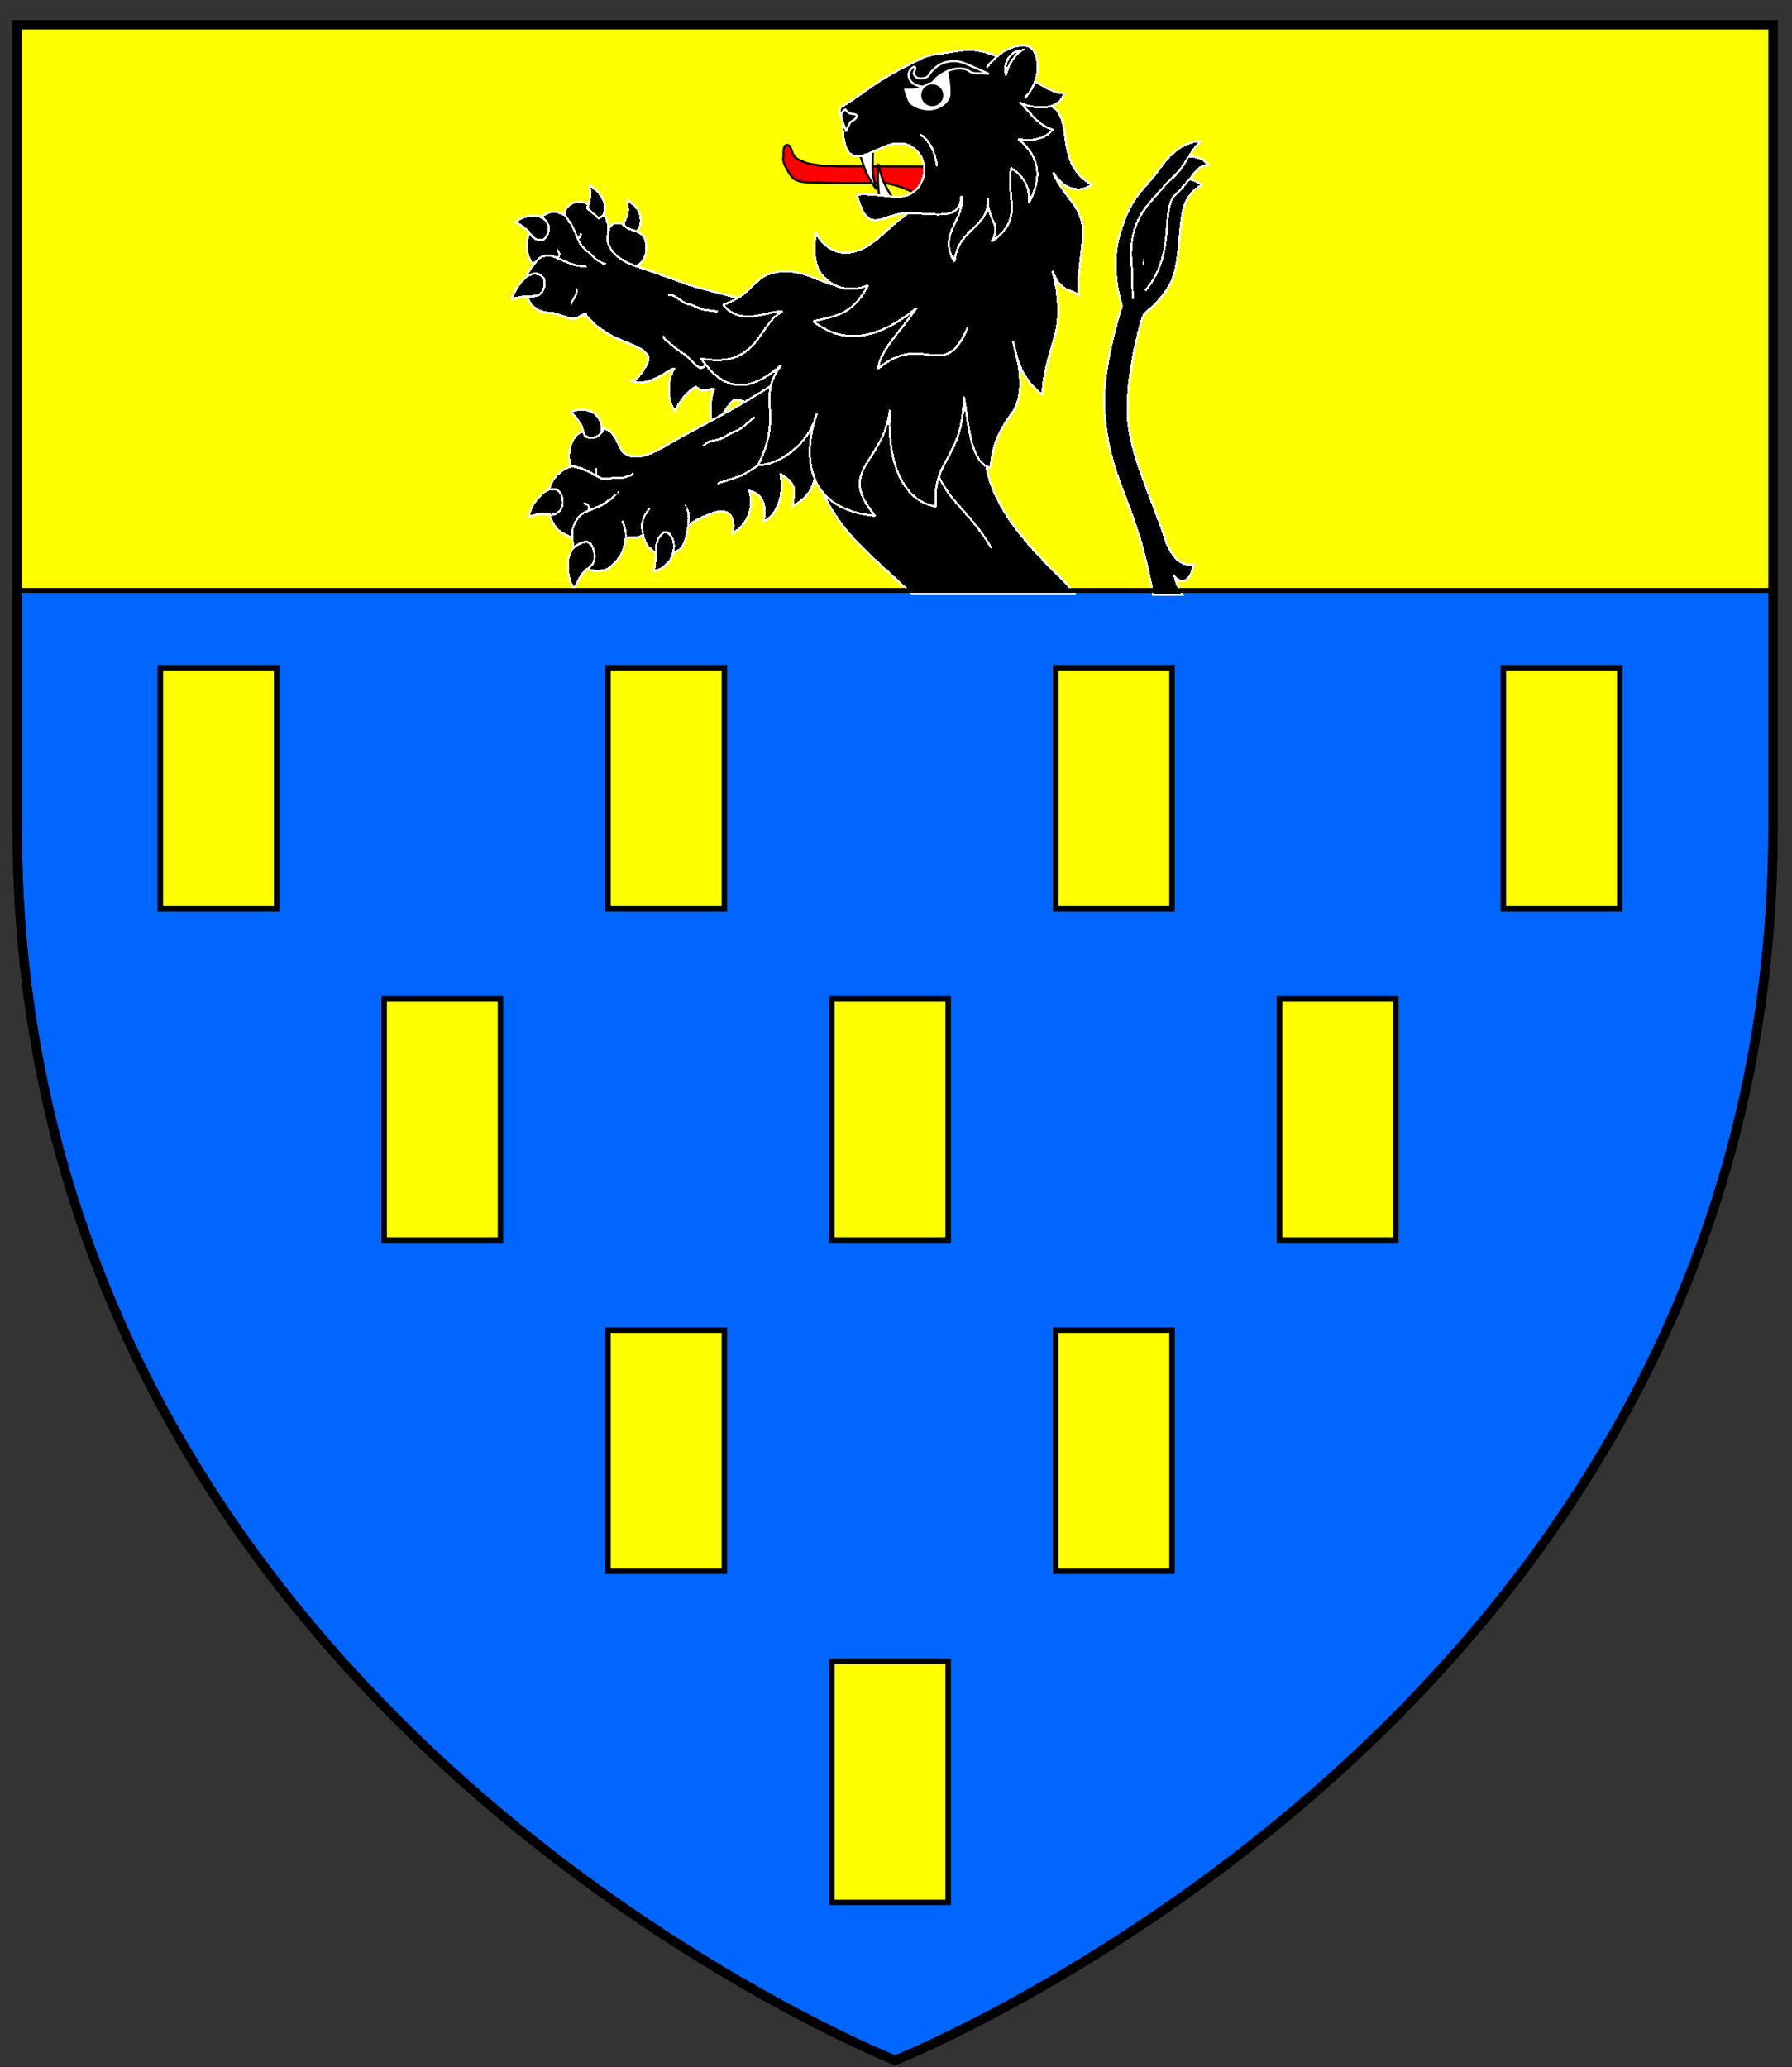 <?xml version="1.0" encoding="UTF-8" standalone="no"?>
<!-- Created with Inkscape (http://www.inkscape.org/) -->

<svg
   xmlns:dc="http://purl.org/dc/elements/1.1/"
   xmlns:cc="http://creativecommons.org/ns#"
   xmlns:rdf="http://www.w3.org/1999/02/22-rdf-syntax-ns#"
   xmlns:svg="http://www.w3.org/2000/svg"
   xmlns="http://www.w3.org/2000/svg"
   xmlns:sodipodi="http://sodipodi.sourceforge.net/DTD/sodipodi-0.dtd"
   xmlns:inkscape="http://www.inkscape.org/namespaces/inkscape"
   width="163mm"
   height="188mm"
   viewBox="0 0 163 188"
   version="1.1"
   id="svg8"
   inkscape:version="0.92.2 (5c3e80d, 2017-08-06)"
   sodipodi:docname="DormerArmsInkscape.svg">
  <rect x="0" y="0" width="163" height="188" fill="#333333" stroke="none"/>
  <defs
     id="defs2">
    <clipPath
       clipPathUnits="userSpaceOnUse"
       id="clipPath2064">
      <g
         id="g2068"
         inkscape:label="Layer 1"
         transform="matrix(0.282,0,0,0.282,-10.574,19.697)"
         style="fill:none">
        <path
           sodipodi:nodetypes="ccscssc"
           inkscape:connector-curvature="0"
           id="path2066"
           d="M 79.678,149.817 H 646.036 v 258.584 c 0,285.486 -283.178,397.82 -283.178,397.82 0,0 -196.716,-78.036 -262.234,-269.318 C 87.533,498.684 79.678,455.944 79.678,408.401 Z"
           style="opacity:1;fill:none;fill-opacity:1;fill-rule:nonzero;stroke:#000000;stroke-width:3;stroke-linecap:round;stroke-miterlimit:4;stroke-dasharray:none;stroke-opacity:1" />
      </g>
    </clipPath>
  </defs>
  <sodipodi:namedview
     id="base"
     pagecolor="#ffffff"
     bordercolor="#666666"
     borderopacity="1.0"
     inkscape:pageopacity="0.0"
     inkscape:pageshadow="2"
     inkscape:zoom="1.061148"
     inkscape:cx="308.0315"
     inkscape:cy="355.27559"
     inkscape:document-units="mm"
     inkscape:current-layer="layer1"
     showgrid="false"
     inkscape:snap-global="true"
     inkscape:window-width="1920"
     inkscape:window-height="986"
     inkscape:window-x="-11"
     inkscape:window-y="-11"
     inkscape:window-maximized="1" />
  <g
     inkscape:label="Layer 1"
     inkscape:groupmode="layer"
     id="layer1"
     transform="translate(0,-109)">
    <g
       id="g2162"
       transform="translate(-10.726,47.542)">
      <g
         style="fill:#0066ff"
         transform="matrix(0.282,0,0,0.282,-10.18,21.469)"
         inkscape:label="Layer 1"
         id="layer1-2">
        <path
           style="opacity:1;fill:#0066ff;fill-opacity:1;fill-rule:nonzero;stroke:#000000;stroke-width:3;stroke-linecap:round;stroke-miterlimit:4;stroke-dasharray:none;stroke-opacity:1"
           d="M 79.678,149.817 H 646.036 v 258.584 c 0,285.486 -283.178,397.82 -283.178,397.82 0,0 -196.716,-78.036 -262.234,-269.318 C 87.533,498.684 79.678,455.944 79.678,408.401 Z"
           id="rect8179-5"
           inkscape:connector-curvature="0"
           sodipodi:nodetypes="ccscssc" />
      </g>
      <g
         id="g1891">
        <g
           id="g1800"
           transform="translate(0.031)">
          <rect
             y="122.184"
             x="25.277"
             height="21.923"
             width="10.583"
             id="rect138"
             style="opacity:1;fill:#ffff00;fill-opacity:1;stroke:#000000;stroke-width:0.5;stroke-miterlimit:4;stroke-dasharray:none;stroke-opacity:1" />
          <rect
             y="122.184"
             x="65.999"
             height="21.923"
             width="10.583"
             id="rect138-2"
             style="opacity:1;fill:#ffff00;fill-opacity:1;stroke:#000000;stroke-width:0.5;stroke-miterlimit:4;stroke-dasharray:none;stroke-opacity:1" />
          <rect
             y="122.184"
             x="106.721"
             height="21.923"
             width="10.583"
             id="rect138-1"
             style="opacity:1;fill:#ffff00;fill-opacity:1;stroke:#000000;stroke-width:0.5;stroke-miterlimit:4;stroke-dasharray:none;stroke-opacity:1" />
          <rect
             y="122.184"
             x="147.443"
             height="21.923"
             width="10.583"
             id="rect138-4"
             style="opacity:1;fill:#ffff00;fill-opacity:1;stroke:#000000;stroke-width:0.5;stroke-miterlimit:4;stroke-dasharray:none;stroke-opacity:1" />
        </g>
        <rect
           style="opacity:1;fill:#ffff00;fill-opacity:1;stroke:#000000;stroke-width:0.5;stroke-miterlimit:4;stroke-dasharray:none;stroke-opacity:1"
           id="rect138-70"
           width="10.583"
           height="21.923"
           x="86.39"
           y="212.54" />
        <g
           id="g1845"
           transform="translate(218.002,13.976)">
          <rect
             y="138.326"
             x="-172.334"
             height="21.923"
             width="10.583"
             id="rect138-6"
             style="opacity:1;fill:#ffff00;fill-opacity:1;stroke:#000000;stroke-width:0.5;stroke-miterlimit:4;stroke-dasharray:none;stroke-opacity:1" />
          <rect
             y="138.326"
             x="-131.612"
             height="21.923"
             width="10.583"
             id="rect138-2-0"
             style="opacity:1;fill:#ffff00;fill-opacity:1;stroke:#000000;stroke-width:0.5;stroke-miterlimit:4;stroke-dasharray:none;stroke-opacity:1" />
          <rect
             y="138.326"
             x="-90.89"
             height="21.923"
             width="10.583"
             id="rect138-1-8"
             style="opacity:1;fill:#ffff00;fill-opacity:1;stroke:#000000;stroke-width:0.5;stroke-miterlimit:4;stroke-dasharray:none;stroke-opacity:1" />
        </g>
        <g
           id="g1876"
           transform="translate(216.032,52.367)">
          <rect
             y="130.055"
             x="-150.003"
             height="21.923"
             width="10.583"
             id="rect138-6-5"
             style="opacity:1;fill:#ffff00;fill-opacity:1;stroke:#000000;stroke-width:0.5;stroke-miterlimit:4;stroke-dasharray:none;stroke-opacity:1" />
          <rect
             y="130.055"
             x="-109.281"
             height="21.923"
             width="10.583"
             id="rect138-2-0-3"
             style="opacity:1;fill:#ffff00;fill-opacity:1;stroke:#000000;stroke-width:0.5;stroke-miterlimit:4;stroke-dasharray:none;stroke-opacity:1" />
        </g>
      </g>
      <g
         clip-path="url(#clipPath2064)"
         transform="translate(0.394,1.773)"
         id="g2026">
        <rect
           style="opacity:1;fill:#ffff00;fill-opacity:1;stroke:#000000;stroke-width:0.437;stroke-miterlimit:4;stroke-dasharray:none;stroke-opacity:1"
           id="rect136"
           width="168.661"
           height="56.557"
           x="7.942"
           y="56.826" />
        <g
           id="g1965">
          <g
             transform="translate(134.517,4.136)"
             id="g1487">
            <g
               transform="matrix(0.287,0,0,0.311,-846.681,-105.397)"
               style="fill:#000000;fill-opacity:1;stroke:#ffffff;stroke-width:0.642;stroke-miterlimit:4;stroke-dasharray:none;stroke-opacity:1;shape-rendering:crispEdges"
               id="g8067-39-6-4-5">
              <path
                 sodipodi:nodetypes="csscccsssscc"
                 inkscape:connector-curvature="0"
                 id="path4074-4-6-0-3-7-5-86-9-54-0"
                 class="fil4 str11"
                 d="m 2858.108,691.262 c -1.057,-1.332 -3.514,-3.956 -4.838,-5.129 -15.365,-13.612 -24.319,-25.264 -23.993,-39.572 0.253,-11.138 2.023,-23.818 2.094,-35.531 l -43.63,-0.992 -13.262,16.1 c -5.894,18.624 1.914,37.518 13.857,49.232 3.165,3.104 6.693,6.138 10.246,9.144 0.888,0.752 1.778,1.501 2.664,2.25 0.886,0.749 1.768,1.497 2.641,2.244 0.873,0.748 1.737,1.495 2.587,2.242 z"
                 style="display:inline;fill:#000000;fill-opacity:1;stroke:#ffffff;stroke-width:0.642;stroke-linejoin:round;stroke-miterlimit:4;stroke-dasharray:none;stroke-opacity:1" />
              <path
                 inkscape:connector-curvature="0"
                 id="path4082-7-3-3-0-4-1-6-9-6-0"
                 class="fil5 str10"
                 d="m 2812.974,650.301 c 2.261,12.824 11.113,15.488 18.459,27.193"
                 style="display:inline;fill:#000000;fill-opacity:1;stroke:#ffffff;stroke-width:0.642;stroke-linecap:round;stroke-linejoin:bevel;stroke-miterlimit:4;stroke-dasharray:none;stroke-opacity:1" />
            </g>
            <g
               style="fill:#000000;fill-opacity:1;stroke:#ffffff;stroke-width:0.642;stroke-miterlimit:4;stroke-dasharray:none;stroke-opacity:1;shape-rendering:crispEdges"
               transform="matrix(0.287,0,0,0.311,-853.123,-106.239)"
               id="g8007-0-8-2-5">
              <g
                 id="g5681-4-0-4-9-4-6-7"
                 transform="matrix(2.793,0,0,2.793,3141.601,-825.899)"
                 style="fill:#000000;fill-opacity:1;stroke:#ffffff;stroke-width:0.23;stroke-miterlimit:4;stroke-dasharray:none;stroke-opacity:1">
                <path
                   sodipodi:nodetypes="cssccsccccc"
                   transform="translate(-0.028,-12.058)"
                   inkscape:connector-curvature="0"
                   id="path4857-5-5-4-3-5-2-6"
                   d="m -84.573,556.283 c -0.282,-1.537 -0.77,-3.488 -1.255,-5.106 -1.6,-5.331 -3.757,-7.98 -4.238,-13.694 -0.307,-3.643 0.699,-7.656 1.939,-11.431 0.303,-1.942 3.453,-1.062 2.457,0.922 -1.05,3.013 -1.928,7.474 -1.784,10.508 0.195,4.121 2.712,8.495 4.471,13.556 1.26,2.476 2.578,2.073 3.012,2.05 -0.143,1.018 -0.908,2.524 -2.16,1.327 0.121,0.561 0.568,1.324 0.875,1.864 z"
                   style="fill:#000000;fill-opacity:1;stroke:#ffffff;stroke-width:0.23;stroke-linecap:butt;stroke-linejoin:miter;stroke-miterlimit:4;stroke-dasharray:none;stroke-opacity:1" />
              </g>
              <g
                 transform="matrix(-0.876,-0.435,0.426,-0.895,2940.825,1203.542)"
                 style="display:inline;fill:#000000;fill-opacity:1;stroke:#ffffff;stroke-width:0.652;stroke-miterlimit:4;stroke-dasharray:none;stroke-opacity:1"
                 id="g5346-8-3-9-0-30-0-1-0">
                <path
                   sodipodi:nodetypes="ccscccccsssccc"
                   inkscape:connector-curvature="0"
                   id="path5344-0-6-3-5-9-3-84-4"
                   d="m 295.238,516.042 0.204,1.053 c -1.09,2.44 -3.857,7.59 -3.867,12.912 -0.013,6.888 4.848,14.619 5.916,21.334 0.51,3.205 -0.777,5.891 -2.332,8.367 0.496,0.317 2.95,-0.006 4.165,-0.186 -0.798,4.073 -1.657,5.056 -3.489,6.416 1.719,0.573 3.539,0.985 6.615,-0.613 -0.089,1.439 -0.477,3.277 -1.393,5.818 3.814,-2.181 5.805,-5.175 7.087,-8.478 1.414,-3.644 1.419,-5.992 2.772,-9.706 2.387,-6.556 2.842,-10.962 1.811,-18.221 -1.068,-7.958 -6.243,-14.818 -9.821,-18.405 l -0.146,-1.111"
                   style="fill:#000000;fill-opacity:1;stroke:#ffffff;stroke-width:0.652;stroke-linecap:butt;stroke-linejoin:miter;stroke-miterlimit:4;stroke-dasharray:none;stroke-opacity:1" />
                <g
                   style="fill:#000000;fill-opacity:1;stroke:#ffffff;stroke-width:0.304;stroke-miterlimit:4;stroke-dasharray:none;stroke-opacity:1"
                   transform="matrix(2.021,0.714,-0.714,2.021,-533.503,-1454.393)"
                   id="g7256-8-5-8-0-90-5-5-3">
                  <path
                     inkscape:connector-curvature="0"
                     id="path7193-2-5-5-6-9-1-3-7-6-7-3-7"
                     class="fil7 str7"
                     d="m 673.216,740.959 c 0.112,3.117 1.408,5.569 3.642,8.142 3.625,4.106 2.124,3.484 2.539,7.231"
                     style="display:inline;fill:#000000;fill-opacity:1;stroke:#ffffff;stroke-width:0.304;stroke-linejoin:round;stroke-miterlimit:4;stroke-dasharray:none;stroke-opacity:1"
                     sodipodi:nodetypes="ccc" />
                  <path
                     inkscape:connector-curvature="0"
                     id="path7195-4-8-4-4-1-78-3-6-35-9-7-5"
                     class="fil7 str7"
                     d="m 675.999,743.227 c 2.089,1.815 2.043,3.861 3.98,6.009 1.152,1.277 1.613,3.228 1.345,5.267 -0.167,1.718 0.07,2.889 0.35,3.896"
                     style="display:inline;fill:#000000;fill-opacity:1;stroke:#ffffff;stroke-width:0.304;stroke-linejoin:round;stroke-miterlimit:4;stroke-dasharray:none;stroke-opacity:1"
                     sodipodi:nodetypes="cccc" />
                  <path
                     inkscape:connector-curvature="0"
                     id="path7195_160-6-7-9-3-8-54-7-0-9-9-9-7"
                     class="fil7 str7"
                     d="m 673.686,738.77 c 0.216,0.24 1.819,1.512 2.831,2.635 5.111,3.833 4.823,7.155 4.842,11.185"
                     style="display:inline;fill:#000000;fill-opacity:1;stroke:#ffffff;stroke-width:0.304;stroke-linejoin:round;stroke-miterlimit:4;stroke-dasharray:none;stroke-opacity:1" />
                </g>
              </g>
            </g>
            <g
               transform="matrix(1.474,-0.249,0.248,1.715,-146.56,-156.731)"
               id="g12488-7-6-7-0-66-3-4-4"
               style="fill:#000000;fill-opacity:1;stroke:#ffffff;stroke-width:0.119;stroke-miterlimit:4;stroke-dasharray:none;stroke-opacity:1;shape-rendering:crispEdges">
              <path
                 inkscape:connector-curvature="0"
                 style="fill:#000000;fill-opacity:1;stroke:#ffffff;stroke-width:0.119;stroke-linejoin:round;stroke-miterlimit:4;stroke-dasharray:none;stroke-opacity:1"
                 inkscape:export-ydpi="90"
                 inkscape:export-xdpi="90"
                 inkscape:export-filename="D:\Dokumenty\Adam\wiki\path16127.png"
                 d="m 30.545,138.812 c 0.135,0.129 0.602,0.476 0.634,0.925 0.028,0.418 -0.153,0.864 -0.668,0.851 -0.125,-0.001 -0.206,-0.051 -0.281,-0.127 -0.065,-0.07 -0.09,-0.202 -0.111,-0.307 -0.006,-0.216 0.146,-0.353 0.259,-0.5 0.174,-0.229 0.133,-0.754 0.168,-0.841 z"
                 class="fil0 str3"
                 id="path12490-3-8-3-8-0-8-3-4"
                 sodipodi:nodetypes="cccccsc" />
              <path
                 inkscape:connector-curvature="0"
                 style="fill:#000000;fill-opacity:1;stroke:#ffffff;stroke-width:0.119;stroke-linejoin:round;stroke-miterlimit:4;stroke-dasharray:none;stroke-opacity:1"
                 inkscape:export-ydpi="90"
                 inkscape:export-xdpi="90"
                 inkscape:export-filename="D:\Dokumenty\Adam\wiki\path16127.png"
                 d="m 28.377,137.731 c 0.03,0.159 -0.015,0.704 -0.199,0.951 -0.1,0.234 -0.166,0.402 -0.187,0.466 -0.013,0.358 0.362,0.81 0.723,0.533 1.023,-0.933 -0.171,-1.872 -0.337,-1.951 z"
                 class="fil0 str3"
                 id="path12492-7-2-5-4-48-9-2-1"
                 sodipodi:nodetypes="ccccc" />
              <path
                 inkscape:connector-curvature="0"
                 style="fill:#000000;fill-opacity:1;stroke:#ffffff;stroke-width:0.119;stroke-linejoin:round;stroke-miterlimit:4;stroke-dasharray:none;stroke-opacity:1"
                 d="m 28.849,141.085 c -0.019,-0.051 0.111,-0.346 0.152,-0.516 0.035,-0.145 0.128,-0.302 0.177,-0.406 0.067,-0.14 0.184,-0.183 0.294,-0.243 0.079,-0.043 0.267,0.035 0.387,0.015 0.106,-0.018 0.272,0.219 0.329,0.252 0.097,0.056 0.21,0.142 0.34,0.205 0.128,0.062 0.291,0.135 0.395,0.196 0.125,0.073 0.229,0.185 0.293,0.292 0.074,0.126 0.057,0.254 0.058,0.4 0.001,0.139 -0.045,0.291 -0.081,0.435 -0.044,0.179 -0.134,0.236 -0.244,0.36 -0.12,0.134 -0.243,0.154 -0.397,0.238 -0.03,0.017 -0.06,0.033 -0.09,0.049 -0.099,0.054 -0.142,0.09 -0.21,0.115 m -1.403,-1.393 z"
                 class="fil0 str3"
                 id="path12494-0-5-9-0-5-5-5-5" />
              <path
                 inkscape:connector-curvature="0"
                 style="fill:#000000;fill-opacity:1;stroke:#ffffff;stroke-width:0.119;stroke-linejoin:round;stroke-miterlimit:4;stroke-dasharray:none;stroke-opacity:1"
                 sodipodi:nodetypes="cssccccccccsscccscccccsscccccccccc"
                 d="m 41.056,146.757 -4.61,-1.859 c -1.139,-0.459 -2.469,-0.924 -3.204,-1.279 -0.436,-0.21 -1.504,-0.734 -2.1,-1.006 -0.695,-0.314 -1.88,-0.743 -2.134,-1.68 -0.12,-0.441 0.402,-0.835 -0.021,-1.547 l -0.337,0.131 -0.285,-0.303 -0.33,-0.332 0.119,-0.171 c -0.524,-0.433 -1.435,-0.235 -1.543,0.336 -0.406,-0.267 -0.733,-0.358 -1.218,-0.185 -0.456,0.163 -0.667,0.445 -0.992,0.785 -0.189,0.198 -0.329,0.482 -0.337,0.772 -0.033,0.289 0.042,0.618 0.199,0.854 l 0.189,-0.013 c -0.233,0.166 -0.42,0.335 -0.526,0.459 -0.39,0.455 -0.446,1.442 0.146,1.902 0.205,0.207 0.569,0.323 0.83,0.366 0.653,0.099 1.284,0.778 1.874,0.379 0.205,0.273 -0.036,-0.143 0.294,-0.025 -0.017,0.022 -0.033,0.043 -0.045,0.064 0.473,0.671 1.098,1.168 1.813,1.562 0.635,0.349 1.675,0.799 1.598,1.237 -0.053,0.3 -0.931,1.126 -1.197,1.008 0.907,0.553 2.352,-0.311 2.655,-0.253 -0.574,0.563 -0.69,1.636 -0.316,2.216 0.298,-0.489 1.023,-0.973 1.471,-1.095 0.329,0.398 0.664,0.198 1.07,0.295 -0.313,0.31 -0.628,1.705 -0.313,2.117 0.299,-0.515 1.296,-1.478 1.523,-1.406 0.508,0.166 3.594,1.46 3.892,1.4 l 2.335,-3.296 z"
                 class="fil0 str3"
                 id="path12496-5-7-8-2-4-7-75-3" />
              <path
                 inkscape:connector-curvature="0"
                 style="fill:#000000;fill-opacity:1;stroke:#ffffff;stroke-width:0.119;stroke-linejoin:round;stroke-miterlimit:4;stroke-dasharray:none;stroke-opacity:1"
                 inkscape:export-ydpi="90"
                 inkscape:export-xdpi="90"
                 inkscape:export-filename="D:\Dokumenty\Adam\wiki\path16127.png"
                 d="m 22.698,142.952 c 0.099,-0.036 0.242,-0.037 0.646,-0.044 0.213,-0.004 0.771,0.116 1.029,0.054 0.344,-0.082 0.656,-0.703 0.333,-0.969 -0.832,-0.68 -1.966,0.796 -2.008,0.959 z"
                 class="fil0 str3"
                 id="path12498-2-7-4-8-52-0-8-9"
                 sodipodi:nodetypes="ccscc" />
              <path
                 inkscape:connector-curvature="0"
                 style="fill:#000000;fill-opacity:1;stroke:#ffffff;stroke-width:0.119;stroke-linejoin:round;stroke-miterlimit:4;stroke-dasharray:none;stroke-opacity:1"
                 inkscape:export-ydpi="90"
                 inkscape:export-xdpi="90"
                 inkscape:export-filename="D:\Dokumenty\Adam\wiki\path16127.png"
                 d="m 23.606,139.018 c 0.22,0.084 0.625,0.403 0.854,0.801 0.144,0.254 0.593,0.445 0.839,0.221 0.479,-0.434 0.264,-0.912 -0.216,-1.139 -0.24,-0.113 -0.805,-0.15 -1.081,-0.069 -0.067,0.015 -0.278,0.111 -0.395,0.187 z"
                 class="fil0 str3"
                 id="path12501-2-2-7-6-3-1-67-2" />
              <path
                 inkscape:connector-curvature="0"
                 style="fill:#000000;fill-opacity:1;stroke:#ffffff;stroke-width:0.119;stroke-linejoin:round;stroke-miterlimit:4;stroke-dasharray:none;stroke-opacity:1"
                 d="m 26.603,139.019 c 0.037,0.064 0.161,0.208 0.204,0.322 0.034,0.091 0.111,0.179 0.139,0.255 0.059,0.156 0.118,0.315 0.175,0.468 0.035,0.094 0.049,0.195 0.079,0.276 0.04,0.107 0.069,0.221 0.114,0.326 0.033,0.077 0.108,0.156 0.156,0.226 0.058,0.084 0.102,0.173 0.19,0.222 0.109,0.061 0.318,0.3 0.388,0.401 0.1,0.144 0.282,0.249 0.434,0.335 0.009,0.005 0.012,0.017 0.017,0.025 0.04,0.058 0.151,0.061 0.184,0.08 m -2.081,-2.933 z"
                 class="fil0 str3"
                 id="path12504-7-4-5-1-3-0-0-3" />
              <path
                 inkscape:connector-curvature="0"
                 style="fill:#000000;fill-opacity:1;stroke:#ffffff;stroke-width:0.119;stroke-linejoin:round;stroke-miterlimit:4;stroke-dasharray:none;stroke-opacity:1"
                 d="m 27.509,141.883 c -0.981,-0.076 -1.534,-0.709 -2.204,-0.889 -0.372,-0.029 -0.631,0.031 -0.852,0.265 m 3.056,0.624 z"
                 class="fil0 str3"
                 id="path12506-8-1-5-8-88-9-3-3"
                 sodipodi:nodetypes="cccccc" />
              <path
                 inkscape:connector-curvature="0"
                 style="fill:#000000;fill-opacity:1;stroke:#ffffff;stroke-width:0.119;stroke-linejoin:round;stroke-miterlimit:4;stroke-dasharray:none;stroke-opacity:1"
                 d="m 26.745,143 c -0.024,0.015 -0.086,0.176 -0.109,0.217 -0.039,0.068 -0.051,0.099 -0.11,0.163 -0.06,0.066 -0.122,0.127 -0.182,0.192 -0.061,0.066 -0.074,0.1 -0.11,0.163 M 26.745,143 Z"
                 class="fil0 str3"
                 id="path12509-4-6-0-3-58-9-8-1" />
              <path
                 inkscape:connector-curvature="0"
                 style="fill:#000000;fill-opacity:1;stroke:#ffffff;stroke-width:0.119;stroke-linejoin:round;stroke-miterlimit:4;stroke-dasharray:none;stroke-opacity:1"
                 d="m 25.935,140.783 c -0.061,0.066 0.081,0.189 0.037,0.267 -0.042,0.073 -0.061,0.106 -0.135,0.179 m 0.099,-0.446 z"
                 class="fil0 str3"
                 id="path12511-1-3-8-9-9-4-2-9" />
              <path
                 inkscape:connector-curvature="0"
                 style="fill:#000000;fill-opacity:1;stroke:#ffffff;stroke-width:0.119;stroke-linejoin:round;stroke-miterlimit:4;stroke-dasharray:none;stroke-opacity:1"
                 d="m 27.459,140.151 c -0.044,0.077 -0.065,0.184 -0.195,0.2 -0.015,0.002 -0.025,0.017 -0.038,0.025 m 0.233,-0.225 z"
                 class="fil0 str3"
                 id="path12513-3-9-6-4-3-0-8-9" />
              <path
                 inkscape:connector-curvature="0"
                 style="fill:#000000;fill-opacity:1;stroke:#ffffff;stroke-width:0.119;stroke-linejoin:round;stroke-miterlimit:4;stroke-dasharray:none;stroke-opacity:1"
                 d="m 35,145.394 c -0.064,-0.056 -0.564,-0.151 -0.78,-0.218 -0.341,-0.106 -0.57,-0.318 -0.935,-0.444 -0.253,-0.087 -0.586,-0.413 -0.782,-0.544 -0.077,-0.052 -0.27,-0.096 -0.334,-0.109 m 2.832,1.316 z"
                 class="fil0 str3"
                 id="path12515-2-1-7-4-5-9-1-0" />
              <path
                 inkscape:connector-curvature="0"
                 style="fill:#000000;fill-opacity:1;stroke:#ffffff;stroke-width:0.119;stroke-linejoin:round;stroke-miterlimit:4;stroke-dasharray:none;stroke-opacity:1"
                 d="m 31.607,146.264 c -0.398,-0.266 0.603,0.754 1,1.02 0.308,0.206 0.506,0.635 0.794,0.828 0.104,0.07 0.252,0.024 0.376,0.009 m -2.17,-1.857 z"
                 class="fil0 str3"
                 id="path12517-8-34-6-3-2-2-8-5" />
            </g>
            <g
               transform="matrix(1.487,0.131,-0.18,1.725,-80.383,-173.192)"
               id="g12538-0-1-8-4-3-0-41-0"
               style="fill:#000000;fill-opacity:1;stroke:#ffffff;stroke-width:0.119;stroke-miterlimit:4;stroke-dasharray:none;stroke-opacity:1;shape-rendering:crispEdges">
              <path
                 inkscape:connector-curvature="0"
                 style="fill:#000000;fill-opacity:1;stroke:#ffffff;stroke-width:0.119;stroke-linejoin:round;stroke-miterlimit:4;stroke-dasharray:none;stroke-opacity:1"
                 inkscape:export-ydpi="90"
                 inkscape:export-xdpi="90"
                 inkscape:export-filename="D:\Dokumenty\Adam\wiki\path16127.png"
                 d="m 23.912,152.519 c 0.521,0.351 0.229,0.15 0.722,0.608 0.157,0.272 0.221,0.445 0.364,0.686 0.206,0.339 0.749,0.478 0.898,-0.031 0.223,-1.529 -1.265,-1.664 -1.984,-1.263 z"
                 class="fil0 str3"
                 id="path12540-4-3-9-3-4-8-2-3"
                 sodipodi:nodetypes="ccccc" />
              <path
                 inkscape:connector-curvature="0"
                 style="fill:#000000;fill-opacity:1;stroke:#ffffff;stroke-width:0.119;stroke-linejoin:round;stroke-miterlimit:4;stroke-dasharray:none;stroke-opacity:1"
                 sodipodi:nodetypes="cssccccsscccccccccccsccccccccscccccsc"
                 d="m 39.215,147.975 c 0,0 -2.851,1.971 -4.641,3.1 -1.425,0.899 -2.849,1.645 -4.327,2.535 -0.714,0.43 -1.844,1.232 -2.8,0.819 -0.451,-0.194 -0.566,-1.111 -1.442,-1.211 -0.098,0.582 -1.07,0.754 -1.218,0.254 -0.705,0.187 -0.898,1.383 -0.485,1.878 -0.346,0.113 -0.466,0.199 -0.698,0.404 -0.841,0.743 -0.655,2.201 0.204,2.902 0.31,0.253 0.673,0.31 0.946,0.402 l 0.026,-0.172 0.147,0.711 0.49,0.443 0.474,0.305 -0.12,0.201 c 0.233,0.154 0.588,0.158 0.843,0.138 0.308,-0.047 0.561,-0.119 0.766,-0.331 0.505,-0.538 0.626,-0.733 0.67,-1.557 0.184,-0.005 0.371,-0.008 0.56,-0.021 0.194,-0.017 0.328,-0.079 0.47,-0.191 0.007,0.031 0.015,0.061 0.025,0.086 0.093,0.217 0.242,0.376 0.294,0.452 0.082,0.106 0.454,0.327 0.58,0.339 l -0.038,-0.275 0.469,0.061 0.592,-0.067 -0.057,0.297 c 0.198,-0.198 0.457,-0.188 0.626,-0.534 0.132,-0.26 0.169,-0.632 0.169,-0.919 0.005,-0.265 0.984,-0.729 1.463,-0.903 1.148,-0.418 1.373,0.352 1.287,0.997 0.666,-0.424 1.252,-1.318 0.742,-2.314 0.788,0.109 1.158,0.537 1.068,1.544 0.938,-0.533 1.036,-1.684 0.718,-2.566 1.159,0.477 0.952,0.806 0.937,1.638 1.616,-1.026 0.924,-1.658 1.337,-2.59 0.166,-0.375 0.62,-0.792 1.329,-1.415"
                 class="fil0 str3"
                 id="path12542-9-0-9-9-2-2-2-0" />
              <path
                 inkscape:connector-curvature="0"
                 style="fill:#000000;fill-opacity:1;stroke:#ffffff;stroke-width:0.119;stroke-linejoin:round;stroke-miterlimit:4;stroke-dasharray:none;stroke-opacity:1"
                 inkscape:export-ydpi="90"
                 inkscape:export-xdpi="90"
                 inkscape:export-filename="D:\Dokumenty\Adam\wiki\path16127.png"
                 d="m 29.967,160.44 c 0.194,-0.051 0.623,-0.205 0.894,-0.635 0.25,-0.402 0.256,-1.113 -0.227,-1.397 -0.116,-0.071 -0.218,-0.067 -0.328,-0.035 -0.322,0.249 -0.391,0.604 -0.353,0.92 0.065,0.279 0.028,1.039 0.013,1.147 z"
                 class="fil0 str3"
                 id="path12544-6-9-0-2-35-5-6-1"
                 sodipodi:nodetypes="ccccccc" />
              <path
                 inkscape:connector-curvature="0"
                 style="fill:#000000;fill-opacity:1;stroke:#ffffff;stroke-width:0.119;stroke-linejoin:round;stroke-miterlimit:4;stroke-dasharray:none;stroke-opacity:1"
                 inkscape:export-ydpi="90"
                 inkscape:export-xdpi="90"
                 inkscape:export-filename="D:\Dokumenty\Adam\wiki\path16127.png"
                 d="m 25.24,161.752 c 0.033,-0.116 0.184,-0.516 0.439,-0.896 0.134,-0.201 0.442,-0.308 0.556,-0.59 0.153,-0.377 -0.185,-1.155 -0.618,-1.039 -1.608,0.39 -0.668,2.313 -0.377,2.526 z"
                 class="fil0 str3"
                 id="path12546-2-2-5-8-7-7-8-6"
                 sodipodi:nodetypes="ccccc" />
              <path
                 inkscape:connector-curvature="0"
                 style="fill:#000000;fill-opacity:1;stroke:#ffffff;stroke-width:0.119;stroke-linejoin:round;stroke-miterlimit:4;stroke-dasharray:none;stroke-opacity:1"
                 inkscape:export-ydpi="90"
                 inkscape:export-xdpi="90"
                 inkscape:export-filename="D:\Dokumenty\Adam\wiki\path16127.png"
                 d="m 22.046,158.208 c 0.213,-0.146 0.745,-0.302 1.23,-0.239 0.308,0.041 0.76,-0.242 0.729,-0.626 -0.058,-0.745 -0.601,-0.877 -1.104,-0.587 -0.251,0.145 -0.647,0.644 -0.757,0.956 -0.03,0.072 -0.086,0.335 -0.097,0.496 z"
                 class="fil0 str3"
                 id="path12548-9-7-6-3-3-9-3-0" />
              <path
                 inkscape:connector-curvature="0"
                 style="fill:#000000;fill-opacity:1;stroke:#ffffff;stroke-width:0.119;stroke-linejoin:round;stroke-miterlimit:4;stroke-dasharray:none;stroke-opacity:1"
                 d="m 24.272,155.339 c 0.079,0.01 0.281,-0.006 0.404,0.034 0.099,0.031 0.223,0.021 0.305,0.047 0.17,0.054 0.343,0.108 0.509,0.161 0.102,0.032 0.197,0.089 0.284,0.117 0.116,0.037 0.232,0.089 0.349,0.119 0.087,0.023 0.202,0.008 0.292,0.011 0.108,0.004 0.212,0.024 0.31,-0.023 0.122,-0.059 0.459,-0.088 0.591,-0.083 0.186,0.007 0.393,-0.089 0.564,-0.172 0.01,-0.005 0.022,9e-4 0.032,0.001 0.075,0.003 0.149,-0.098 0.187,-0.116 m -3.828,-0.097 z"
                 class="fil0 str3"
                 id="path12550-5-0-0-3-85-1-1-3" />
              <path
                 inkscape:connector-curvature="0"
                 style="fill:#000000;fill-opacity:1;stroke:#ffffff;stroke-width:0.119;stroke-linejoin:round;stroke-miterlimit:4;stroke-dasharray:none;stroke-opacity:1"
                 d="m 27.282,156.48 c 0.005,2e-4 -0.264,0.274 -0.314,0.323 -0.127,0.124 -0.278,0.208 -0.428,0.318 -0.158,0.116 -0.34,0.209 -0.523,0.28 -0.221,0.085 -0.385,0.193 -0.604,0.276 -0.237,0.126 -0.38,0.303 -0.507,0.527 -0.104,0.227 -0.185,0.5 -0.128,0.683 m 2.503,-2.408 z"
                 class="fil0 str3"
                 id="path12552-7-25-9-0-2-6-1-7"
                 sodipodi:nodetypes="ccccccccc" />
              <path
                 inkscape:connector-curvature="0"
                 style="fill:#000000;fill-opacity:1;stroke:#ffffff;stroke-width:0.119;stroke-linejoin:round;stroke-miterlimit:4;stroke-dasharray:none;stroke-opacity:1"
                 d="m 27.734,157.962 c 0.185,0.308 0.301,0.564 0.314,0.836 M 27.734,157.962 Z"
                 class="fil0 str3"
                 id="path12554-8-6-4-1-025-4-7-8"
                 sodipodi:nodetypes="ccccc" />
              <path
                 inkscape:connector-curvature="0"
                 style="fill:#000000;fill-opacity:1;stroke:#ffffff;stroke-width:0.119;stroke-linejoin:round;stroke-miterlimit:4;stroke-dasharray:none;stroke-opacity:1"
                 d="m 29.078,158.587 c -0.094,-0.269 -0.177,-0.507 -0.099,-0.776 0.062,-0.282 0.231,-0.49 0.319,-0.634"
                 class="fil0 str3"
                 id="path12556-2-5-3-0-9-3-0-9"
                 sodipodi:nodetypes="ccc" />
              <path
                 inkscape:connector-curvature="0"
                 style="fill:#000000;fill-opacity:1;stroke:#ffffff;stroke-width:0.119;stroke-linejoin:round;stroke-miterlimit:4;stroke-dasharray:none;stroke-opacity:1"
                 d="m 31.463,156.873 c 3e-4,-9e-4 0.161,0.252 0.192,0.29 0.058,0.07 0.049,0.231 0.077,0.303 0.032,0.084 -0.004,0.228 0.011,0.318 0.008,0.051 0.002,0.127 0.005,0.159 m -0.285,-1.07 z"
                 class="fil0 str3"
                 id="path12558-3-2-2-5-67-3-1-2" />
              <path
                 inkscape:connector-curvature="0"
                 style="fill:#000000;fill-opacity:1;stroke:#ffffff;stroke-width:0.119;stroke-linejoin:round;stroke-miterlimit:4;stroke-dasharray:none;stroke-opacity:1"
                 d="m 25.334,157.18 c 0.017,0.103 0.213,0.055 0.25,0.151 0.035,0.09 0.051,0.131 0.064,0.249 m -0.314,-0.4 z"
                 class="fil0 str3"
                 id="path12560-1-06-6-2-8-8-7-2" />
              <path
                 inkscape:connector-curvature="0"
                 style="fill:#000000;fill-opacity:1;stroke:#ffffff;stroke-width:0.119;stroke-linejoin:round;stroke-miterlimit:4;stroke-dasharray:none;stroke-opacity:1"
                 d="m 25.784,155.328 c 0.036,0.094 0.114,0.188 0.043,0.319 -0.008,0.015 -0.002,0.035 -0.004,0.053 m -0.04,-0.372 z"
                 class="fil0 str3"
                 id="path12562-4-4-6-1-95-1-3-6" />
              <path
                 inkscape:connector-curvature="0"
                 style="fill:#000000;fill-opacity:1;stroke:#ffffff;stroke-width:0.119;stroke-linejoin:round;stroke-miterlimit:4;stroke-dasharray:none;stroke-opacity:1"
                 d="m 35.095,151.952 c -0.089,0.021 -0.492,0.419 -0.689,0.573 -0.311,0.243 -0.638,0.31 -0.98,0.561 -0.237,0.174 -0.728,0.259 -0.966,0.35 -0.094,0.036 -0.256,0.184 -0.308,0.235 m 2.943,-1.72 z"
                 class="fil0 str3"
                 id="path12564-6-1-2-9-5-1-5-7" />
              <path
                 sodipodi:nodetypes="csc"
                 inkscape:connector-curvature="0"
                 style="fill:#000000;fill-opacity:1;stroke:#ffffff;stroke-width:0.119;stroke-linejoin:round;stroke-miterlimit:4;stroke-dasharray:none;stroke-opacity:1"
                 d="m 33.269,155.566 c 0.477,-0.196 1.064,-0.347 1.58,-0.634 0.504,-0.28 0.937,-0.698 1.481,-0.838"
                 class="fil0 str3"
                 id="path12566-7-5-1-4-81-4-49-1" />
            </g>
            <path
               sodipodi:nodetypes="cccsccscccsccsccsccsccccccccc"
               style="fill:#000000;fill-opacity:1;stroke:#ffffff;stroke-width:0.192;stroke-linecap:round;stroke-linejoin:bevel;stroke-miterlimit:4;stroke-dasharray:none;stroke-opacity:1;shape-rendering:crispEdges"
               d="m -60.426,88.143 c 5.269,1.021 5.26,-3.317 7.424,-4.252 -1.394,-0.128 -3.704,1.428 -5.409,-0.622 2.746,-0.978 2.701,-2.462 4.535,-2.912 2.158,-0.529 3.693,0.573 5.649,1.144 -2.271,-1.215 -1.854,-3.12 -1.781,-4.837 0.875,1.601 2.306,2.325 4.114,1.576 1.867,-0.774 3.083,-2.998 6.605,-4.686 l 0.494,-1.161 4.717,-8.933 4.927,1.464 c 3.11,0.924 0.508,5.279 4.259,7.408 -0.603,0.566 -2.288,0.905 -3.483,-1.092 0.682,1.806 2.105,2.667 2.558,4.321 0.464,1.692 -0.402,4.113 -0.297,6.969 -0.154,-0.783 -1.55,-0.07 -2.348,-2.348 0.581,2.065 0.736,4.17 0.234,5.915 -0.577,2.005 -1.094,3.607 -1.129,5.391 -1.624,-1.314 -2.175,-2.526 -2.689,-4.918 0.373,1.456 1.312,4.611 -0.088,6.55 -1.312,1.817 -1.734,2.913 -1.95,4.972 -1.914,-0.411 -2.026,-4.386 -2.422,-6.465 -0.138,5.892 -2.903,5.569 -2.557,9.998 -3.468,-0.649 -4.426,-4.906 -4.171,-8.807 -0.628,4.982 -4.911,5.377 -1.342,9.643 -5.93,-0.542 -6.799,-4.94 -5.314,-9.318 -0.66,2.791 -3.449,4.738 -5.338,4.698 2.372,-4.677 -0.232,-6.054 2.108,-9.086 -3.423,3.005 -5.575,1.88 -7.305,-0.616 z"
               class="fil4 str10"
               id="path4126-6-3-2-3-1-9-9-3-5"
               inkscape:connector-curvature="0" />
            <path
               style="fill:#ff0000;fill-rule:evenodd;stroke:#000000;stroke-width:0.192;stroke-linecap:butt;stroke-linejoin:miter;stroke-miterlimit:4;stroke-dasharray:none;stroke-opacity:1"
               d="m -43.671,72.18 c -1.032,0.018 -2.158,0.032 -3.212,0.03 -1.054,-0.001 -2.038,-0.018 -2.785,-0.058 -0.73,-0.039 -1.536,0.078 -2.177,-0.269 -0.311,-0.168 -0.508,-0.501 -0.68,-0.808 -0.209,-0.372 -0.484,-0.792 -0.408,-1.211 0.051,-0.283 -0.085,-1.059 0.304,-1.125 0.452,-0.076 0.431,0.822 0.777,1.118 0.295,0.252 0.679,0.39 1.049,0.514 0.397,0.133 0.858,0.142 1.233,0.237 0.311,0.079 0.825,0.017 1.145,0.039 0.452,0.032 1.072,0.024 1.072,0.024 l 7.17,0.021 c 0,0 0.095,0.4 0.171,0.632 0.038,0.116 0.182,0.714 0.129,1.262 -0.052,0.548 -0.28,1.047 -0.28,1.047 -1.029,-0.712 -1.903,-1.113 -3.507,-1.455 z"
               id="path11824-1-6-7-80-6"
               inkscape:connector-curvature="0"
               sodipodi:nodetypes="cssssssaassccsscc" />
            <path
               style="fill:#ffffff;fill-rule:evenodd;stroke:#000000;stroke-width:0.192;stroke-linecap:butt;stroke-linejoin:miter;stroke-miterlimit:4;stroke-dasharray:none;stroke-opacity:1"
               inkscape:transform-center-x="0.5567132"
               inkscape:transform-center-y="4.891463"
               d="m -44.787,68.876 -0.031,2.007 c -0.01,0.632 0.339,1.866 0.339,1.866 0,0 -0.799,-1.119 -1.004,-1.713 l -0.57,-1.652 c 0,0 0.376,-0.187 0.573,-0.252 0.197,-0.065 1.178,-0.455 1.178,-0.455 z"
               id="path11828-4-6-6-9-9"
               inkscape:connector-curvature="0"
               sodipodi:nodetypes="cscscscc" />
            <path
               style="fill:#ffffff;fill-rule:evenodd;stroke:#000000;stroke-width:0.192;stroke-linecap:butt;stroke-linejoin:miter;stroke-miterlimit:4;stroke-dasharray:none;stroke-opacity:1"
               inkscape:transform-center-x="-1.1902511"
               inkscape:transform-center-y="-4.6922267"
               d="m -44.312,70.448 c 0,0 -0.035,1.196 -0.008,1.793 0.021,0.474 0.134,1.417 0.134,1.417 l 0.64,0.049 0.662,0.064 c 0,0 -0.654,-1.091 -0.915,-1.668 -0.223,-0.493 -0.513,-1.655 -0.513,-1.655 z"
               id="path11828-3-2-4-3-3-2"
               inkscape:connector-curvature="0"
               sodipodi:nodetypes="cacccsc" />
            <path
               style="fill:#000000;fill-opacity:1;stroke:#ffffff;stroke-width:0.192;stroke-linejoin:bevel;stroke-miterlimit:4;stroke-dasharray:none;stroke-opacity:1;shape-rendering:crispEdges"
               d="m -27.402,63.994 c -0.337,1.572 -2.5,1.593 -4.061,0.882 0.483,0.17 1.562,2.112 3.048,2.463 -0.643,0.758 -1.767,1.132 -3.152,0.862 2.771,2.239 1.525,4.621 0.978,5.818 0.136,-1.679 -0.653,-2.524 -1.627,-3.201 -0.433,3.158 1.184,4.58 -1.797,6.735 1.037,-1.763 -0.306,-1.573 -0.33,-4.025 0.249,2.801 -2.63,2.578 -3.026,5.804 -1.586,-2.571 1.045,-3.779 0.62,-5.996 -0.056,2.325 -2.189,1.618 -4.896,1.587 -2.168,-0.025 -3.598,2.279 -4.581,-1.647 0.713,-0.205 2.66,0.139 3.256,0.154 3.328,0.378 3.829,-4.102 1.095,-4.783 -1.442,-0.327 -2.674,0.819 -4.056,1.09 -1.643,0.322 -1.657,-2.362 -1.538,-3.332 -0.457,-0.269 -0.332,-0.761 -0.284,-1.07 1.287,-0.744 2.759,-1.917 3.969,-2.653 1.21,-0.737 2.158,-1.197 3.369,-1.79 0.827,-0.42 1.537,-0.404 2.963,-0.657 1.48,-0.282 2.367,-0.127 3.376,0.215 0.586,0.198 1.021,0.327 1.444,0.634 0.836,0.607 3.889,3.1 5.229,2.912 z"
               class="fil4 str9"
               id="path4142-0-3-8-3-5-07-6-43-6"
               inkscape:connector-curvature="0"
               sodipodi:nodetypes="ccccccccccscccsccscccccc" />
            <path
               style="fill:#000000;fill-opacity:1;stroke:#ffffff;stroke-width:0.192;stroke-linecap:round;stroke-linejoin:bevel;stroke-miterlimit:4;stroke-dasharray:none;stroke-opacity:1;shape-rendering:crispEdges"
               d="m -40.386,67.842 c 0.917,0.657 1.257,1.663 1.418,2.776"
               class="fil5 str10"
               id="path4206-4-6-0-9-0-0-1-8"
               inkscape:connector-curvature="0" />
            <path
               style="fill:#000000;fill-opacity:1;stroke:#ffffff;stroke-width:0.192;stroke-linejoin:round;stroke-miterlimit:4;stroke-dasharray:none;stroke-opacity:1;shape-rendering:crispEdges"
               sodipodi:nodetypes="cccccccccccccccccc"
               d="m -34.46,61.682 c 0.47,-0.523 1.026,-1.103 1.582,-1.461 0.889,-0.527 1.91,-0.717 2.465,-0.327 0.572,0.404 0.722,1.67 0.545,2.485 -0.197,0.787 -0.505,1.466 -1.123,2.093 m -3.469,-2.79 z"
               class="fil6 str11"
               id="path7455_159-2-9-1-0-4-6-0-1"
               inkscape:connector-curvature="0" />
            <path
               style="fill:#000000;fill-opacity:1;stroke:#ffffff;stroke-width:0.192;stroke-miterlimit:4;stroke-dasharray:none;stroke-opacity:1;shape-rendering:crispEdges"
               d="m -31.225,60.107 c -1.163,0.846 -1.361,1.93 -1.461,2.215 -0.26,-1.01 0.306,-2.105 1.461,-2.215 z"
               class="fil2"
               id="path4178_235-5-2-7-4-07-2-9-3"
               inkscape:connector-curvature="0" />
            <path
               sodipodi:nodetypes="cccccc"
               inkscape:connector-curvature="0"
               id="path4122-3-1-5-3-1-3-91-9-7-0"
               class="fil5 str10"
               d="m -48.227,81.501 c 0.67,0.322 1.766,0.501 2.978,0.003 -1.317,2.705 -3.075,2.814 -4.955,3.256 3.236,2.631 6.736,0.984 9.386,-1.196 -1.377,2.03 -3.305,3.793 -3.499,5.52 4.109,-3.464 5.983,1.354 8.118,-3.68"
               style="display:inline;fill:#000000;fill-opacity:1;stroke:#ffffff;stroke-width:0.192;stroke-linecap:round;stroke-linejoin:bevel;stroke-miterlimit:4;stroke-dasharray:none;stroke-opacity:1;shape-rendering:crispEdges" />
            <path
               style="fill:#000000;fill-rule:evenodd;stroke:#ffffff;stroke-width:0.192;stroke-linecap:butt;stroke-linejoin:miter;stroke-miterlimit:4;stroke-dasharray:none;stroke-opacity:1"
               d="m -47.222,67.434 0.391,-0.788 c 0,0 0.631,-0.304 0.573,-0.563 -0.052,-0.232 -0.474,-0.123 -0.68,-0.246 -0.14,-0.084 -0.363,-0.326 -0.363,-0.326 0,0 -0.515,0.186 -0.306,0.902 0.102,0.35 0.386,1.021 0.386,1.021 z"
               id="path4023-6-4-4-9"
               inkscape:connector-curvature="0"
               sodipodi:nodetypes="cssacsc" />
            <g
               style="fill:#000000;stroke:#ffffff;stroke-width:1.401;stroke-miterlimit:4;stroke-dasharray:none"
               id="g11831-5-1-3-3-2-4"
               transform="matrix(0.138,0,0,0.136,-59.357,53.333)">
              <path
                 sodipodi:nodetypes="csscccsssssccc"
                 inkscape:connector-curvature="0"
                 id="path11788-9-0-9-1-7-0-2"
                 d="m 126.938,76.206 c 0,0 4.335,0.222 6.459,-0.134 1.407,-0.236 2.784,-0.704 4.075,-1.311 1.726,-0.812 3.35,-1.867 4.823,-3.078 4.109,-2.965 6.912,-5.367 9.694,-9.609 0.517,-0.546 1.671,-1.751 1.671,-1.751 0,0 1.161,5.566 1.58,8.376 0.342,2.29 0.726,4.589 0.762,6.904 0.031,2.024 0.256,4.168 -0.479,6.054 -0.684,1.756 -2.033,3.248 -3.483,4.452 -1.422,1.181 -3.151,2.025 -4.921,2.555 -2.042,0.611 -4.248,0.945 -6.36,0.658 -4.827,-0.514 -8.295,-2.251 -10.577,-4.51 -1.642,-2.784 -2.229,-5.514 -3.244,-8.604 z"
                 style="fill:#ffffff;fill-rule:evenodd;stroke:#ffffff;stroke-width:1.401;stroke-linecap:butt;stroke-linejoin:miter;stroke-miterlimit:4;stroke-dasharray:none;stroke-opacity:1" />
            </g>
            <path
               style="fill:#000000;fill-rule:evenodd;stroke:#ffffff;stroke-width:0.192;stroke-linecap:butt;stroke-linejoin:miter;stroke-miterlimit:4;stroke-dasharray:none;stroke-opacity:1"
               d="m -41.541,62.347 c 0.003,0.222 0.094,0.454 0.237,0.625 0.155,0.185 0.391,0.3 0.622,0.375 0.218,0.071 0.462,0.11 0.687,0.06 0.23,-0.051 0.427,-0.206 0.612,-0.351 0.157,-0.124 0.259,-0.307 0.412,-0.437 0.184,-0.157 0.39,-0.289 0.601,-0.41 0.199,-0.113 0.404,-0.223 0.622,-0.292 0.23,-0.073 0.472,-0.116 0.714,-0.127 0.23,-0.01 0.466,-0.004 0.687,0.06 0.221,0.064 0.389,0.255 0.611,0.316 0.24,0.067 0.498,0.033 0.746,0.05 l 0.746,0.05 c 0,0 -0.579,-0.264 -0.87,-0.392 -0.266,-0.117 -0.532,-0.232 -0.8,-0.344 -0.242,-0.101 -0.478,-0.22 -0.73,-0.295 -0.208,-0.063 -0.421,-0.119 -0.638,-0.13 -0.262,-0.013 -0.528,0.019 -0.784,0.078 -0.219,0.051 -0.438,0.122 -0.633,0.233 -0.281,0.161 -0.52,0.388 -0.747,0.618 -0.15,0.151 -0.224,0.376 -0.401,0.496 -0.134,0.09 -0.304,0.121 -0.465,0.143 -0.102,0.014 -0.209,0.018 -0.308,-0.006 -0.098,-0.024 -0.198,-0.065 -0.27,-0.134 -0.092,-0.088 -0.158,-0.208 -0.183,-0.331 0.475,-1.051 -0.429,-0.474 -0.465,0.143 z"
               id="path11786-0-9-0-0-9-0-9"
               inkscape:connector-curvature="0"
               sodipodi:nodetypes="cssssssssssscssssssssssscc" />
            <ellipse
               style="fill:#000000;fill-rule:evenodd;stroke:#ffffff;stroke-width:0.192;stroke-linecap:butt;stroke-linejoin:miter;stroke-miterlimit:4;stroke-dasharray:none;stroke-opacity:1"
               id="path11790-0-4-3-5-2-5-7"
               cx="-39.388"
               cy="64.21"
               rx="1.094"
               ry="1.086" />
          </g>
          <rect
             y="56.826"
             x="7.942"
             height="56.557"
             width="168.661"
             id="rect136-2"
             style="opacity:1;fill:none;fill-opacity:1;stroke:#000000;stroke-width:0.437;stroke-miterlimit:4;stroke-dasharray:none;stroke-opacity:1" />
        </g>
      </g>
      <g
         style="fill:none"
         transform="matrix(0.282,0,0,0.282,-10.18,21.469)"
         inkscape:label="Layer 1"
         id="layer1-2-6">
        <path
           style="opacity:1;fill:none;fill-opacity:1;fill-rule:nonzero;stroke:#000000;stroke-width:3;stroke-linecap:round;stroke-miterlimit:4;stroke-dasharray:none;stroke-opacity:1"
           d="M 79.678,149.817 H 646.036 v 258.584 c 0,285.486 -283.178,397.82 -283.178,397.82 0,0 -196.716,-78.036 -262.234,-269.318 C 87.533,498.684 79.678,455.944 79.678,408.401 Z"
           id="rect8179-5-0"
           inkscape:connector-curvature="0"
           sodipodi:nodetypes="ccscssc" />
      </g>
    </g>
  </g>
</svg>

